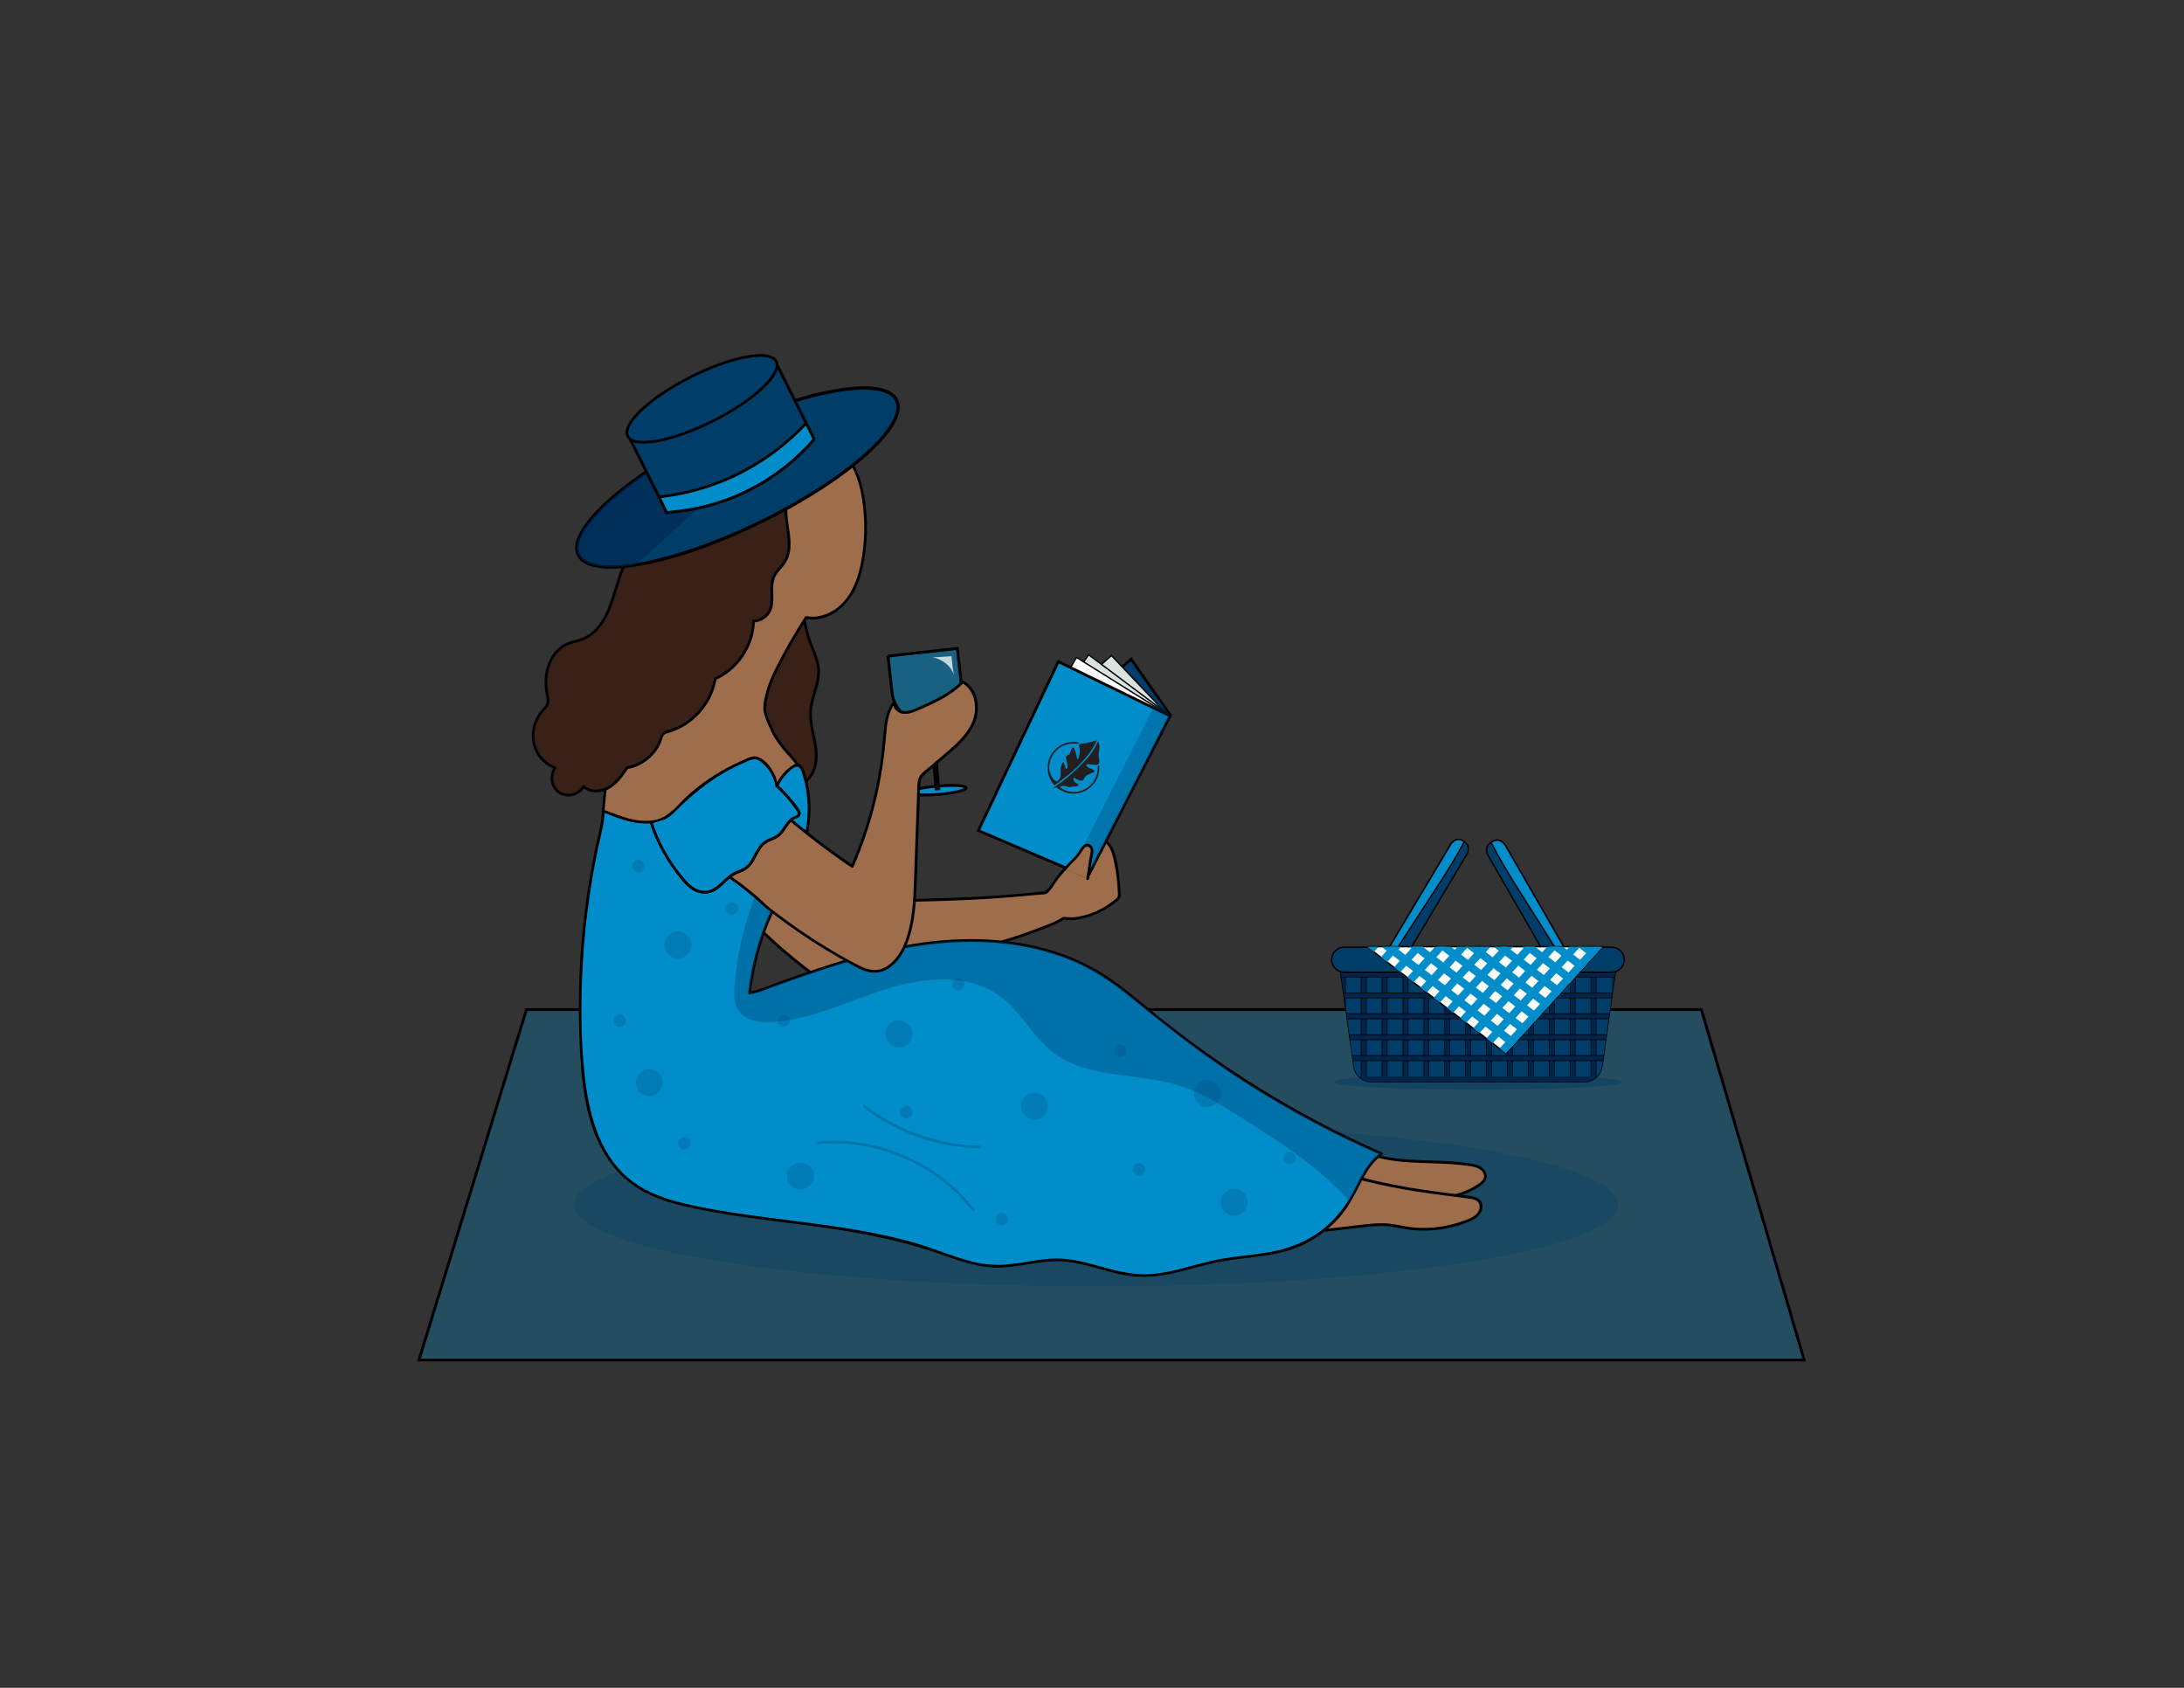<?xml version="1.0" encoding="UTF-8"?><svg xmlns="http://www.w3.org/2000/svg" xmlns:xlink="http://www.w3.org/1999/xlink" viewBox="0 0 792 612"><rect x="0" y="0" width="792" height="612" fill="#333333" stroke="none"/><defs><style>.cls-1,.cls-2,.cls-3{fill:none;}.cls-4{clip-path:url(#clippath);}.cls-5{stroke-width:1.03px;}.cls-5,.cls-6,.cls-7,.cls-8,.cls-9,.cls-10,.cls-11,.cls-12,.cls-13,.cls-14{fill:#003d69;}.cls-5,.cls-7,.cls-15,.cls-16,.cls-17,.cls-8,.cls-18,.cls-19,.cls-9,.cls-20,.cls-21,.cls-10,.cls-22,.cls-2,.cls-23,.cls-24,.cls-3{stroke:#000;stroke-miterlimit:10;}.cls-25{fill:#00244b;}.cls-26,.cls-18{fill:#00604b;}.cls-27,.cls-28,.cls-16,.cls-17,.cls-19,.cls-22,.cls-23{fill:#008dca;}.cls-29{fill:#f5e5d7;}.cls-30,.cls-15,.cls-20{fill:#fff;}.cls-31{fill:#e5ae80;}.cls-32{fill:#9e6e4c;}.cls-33{fill:#9f562b;}.cls-34{fill:#231f20;}.cls-35{fill:#392117;}.cls-7{stroke-width:1.19px;}.cls-15{stroke-width:2px;}.cls-28{mix-blend-mode:multiply;}.cls-16,.cls-36,.cls-14{opacity:.3;}.cls-17,.cls-8{stroke-width:.99px;}.cls-18,.cls-3{stroke-width:.25px;}.cls-37{clip-path:url(#clippath-1);}.cls-38{clip-path:url(#clippath-2);}.cls-19,.cls-9,.cls-20,.cls-21{stroke-width:.5px;}.cls-21{fill:#d9e4e1;}.cls-11{opacity:.22;}.cls-39{opacity:.35;}.cls-40,.cls-23,.cls-24{opacity:.51;}.cls-41{opacity:.75;}.cls-42{isolation:isolate;}.cls-24{fill:#19a683;}.cls-12{opacity:.5;}.cls-13{opacity:.29;}</style><clipPath id="clippath"><rect class="cls-1" x="379.9" y="268.46" width="18.82" height="19.32"/></clipPath><clipPath id="clippath-1"><rect class="cls-1" x="379.9" y="268.46" width="18.82" height="19.32"/></clipPath><clipPath id="clippath-2"><path class="cls-18" d="m586.69,346.71h-101.45l5.6,39.93c.46,3.27,3.25,5.7,6.55,5.7h77.14c3.3,0,6.09-2.43,6.55-5.7l5.6-39.93Z"/></clipPath></defs><g class="cls-42"><g id="Layer_2"><g><path class="cls-35" d="m291.38,221.23c.21,4.14,1.08,8.24,2.55,12.11,1.12,2.95,2.62,5.83,2.9,8.97.48,5.27-2.51,10.25-2.88,15.53-.33,4.72,1.45,9.31,1.97,14.02s-.77,10.29-5.07,12.26c-2.53-4.93-5.77-9.49-9.58-13.51-3.05-3.21-6.6-6.33-7.73-10.61-1.12-4.29.46-8.78,2.24-12.84,4.02-9.17,9.15-17.86,15.25-25.8"/><path d="m290.88,221.23c.25,4.7,1.33,9.26,3.11,13.61.86,2.11,1.81,4.23,2.21,6.49s.09,4.44-.44,6.6-1.24,4.21-1.74,6.34-.73,4.42-.52,6.69c.41,4.4,2.08,8.66,2.03,13.1-.05,3.73-1.32,7.92-4.93,9.63l.68.18c-2.17-4.21-4.84-8.15-7.95-11.73-2.84-3.27-6.47-6.1-8.45-10.02-2.26-4.48-.89-9.42.94-13.79s4.12-8.88,6.56-13.11c2.73-4.73,5.77-9.28,9.09-13.61.39-.51-.48-1.01-.86-.5-6.05,7.89-11.15,16.49-15.16,25.59-1.91,4.33-3.72,9.27-2.22,14,1.33,4.18,4.77,7.18,7.69,10.26,3.79,4,6.98,8.52,9.5,13.41.13.25.45.29.68.18,3.15-1.49,4.75-4.82,5.24-8.13.62-4.25-.62-8.36-1.4-12.5-.45-2.39-.72-4.82-.37-7.24.32-2.24,1.03-4.41,1.65-6.58s1.14-4.28,1.16-6.5-.62-4.49-1.44-6.62c-.98-2.51-2.05-4.96-2.75-7.57s-1.15-5.42-1.3-8.19c-.03-.64-1.03-.64-1,0h0Z"/></g><g><path class="cls-29" d="m284.11,220.53c2.3,1.79,5.08,2.96,7.96,3.38"/><path d="m283.86,220.96c2.35,1.81,5.15,2.99,8.08,3.43.27.04.53-.07.62-.35.07-.24-.08-.58-.35-.62-2.86-.43-5.55-1.57-7.84-3.33-.22-.17-.56-.03-.68.18-.15.26-.03.52.18.68h0Z"/></g></g><g id="Layer_4"><g id="Layer_6"><g><path d="m380.36,324.76c.64,0,.74-1,.1-1s-.74,1-.1,1h0Z"/><g><path class="cls-32" d="m273.5,334.8c5.77,5.82,11.92,11.25,18.41,16.25,2.95,2.27,6.13,4.52,9.81,5.09,3.13.48,6.3-.31,9.36-1.1,12.22-3.13,24.43-6.26,36.65-9.4,13.32-3.41,20.19-5.01,32.92-10.22,3.11-1.27,1.69-.56,5.22-2.54h.14c.64.18,1.17.19,1.79.23s1.3.03,1.94-.05c5.56-.73,10.89-3.11,15.25-6.79.32-.27.64-.56.8-.95.15-.36.14-.78.12-1.18-.14-4.07-.64-8.13-1.49-12.11-.4-1.87-.89-3.76-1.93-5.34s-2.72-2.8-4.5-2.75c-.21,0-.42.03-.59.15-.56.39-.21,1.39.36,1.8s1.3.56,1.76,1.11c.08.1.16.22.14.35-.01.12-.1.22-.19.3-1.29,1.26-2.58,2.51-3.87,3.77.1-1.14.2-2.28.3-3.42.04-.4.06-.84-.19-1.15-.25-.31-.7-.36-1.05-.22s-.63.42-.9.7c-4.34,4.55-9,8.56-12.33,13.92-.6.97-1.41,1.8-2.32,2.49h0c-.1-.02-.21-.02-.32-.01-12.91,1.35-25.09,2.16-38.07,2.51-5.22.14-10.44.28-15.66.43-4.03.11-8.07.22-12.1.33-9.18.25-18.37.5-27.55.11-2.92-.12-5.98-.28-8.62.96s-4.64,4.42-3.5,7.11"/><path d="m273.12,335.13c4.63,4.67,9.51,9.1,14.61,13.25,2.43,1.98,4.88,4.01,7.54,5.68s5.37,2.73,8.43,2.72c3.42-.01,6.75-1.07,10.03-1.91s6.83-1.75,10.25-2.63c6.75-1.73,13.5-3.46,20.25-5.19,10.99-2.82,21.99-5.47,32.59-9.57,2.14-.83,4.35-1.61,6.43-2.59.69-.33,1.35-.73,2.02-1.11.12-.07.27-.13.38-.21.26-.18.16-.16.42-.17.29,0,.61.12.9.15.79.07,1.58.1,2.37.04,2.89-.22,5.84-1.13,8.48-2.29s5.11-2.68,7.31-4.52c.51-.43,1-.87,1.19-1.53.2-.7.07-1.52.04-2.23-.08-1.7-.23-3.39-.44-5.07-.39-3.15-.83-6.49-1.97-9.47-.92-2.41-2.9-4.99-5.72-5.06-1.12-.03-1.92.69-1.51,1.84.17.47.48.85.9,1.12.25.16.53.28.79.41.13.07.26.13.38.22.34.24.36.24.07.5-1.25,1.1-2.4,2.34-3.59,3.5l.82.43c.1-1.17.24-2.35.31-3.53.05-.75-.11-1.57-.93-1.83s-1.46.24-1.97.76c-.73.74-1.44,1.49-2.17,2.23-2.88,2.9-5.84,5.75-8.33,9.01-1.37,1.8-2.37,3.87-4.21,5.25l.37-.11c-.82-.09-1.72.12-2.54.21-.99.1-1.99.2-2.98.29-1.93.18-3.85.35-5.78.51-3.74.31-7.48.58-11.22.8-7.63.46-15.28.67-22.92.88-7.78.21-15.56.43-23.34.63-7.7.2-15.4.37-23.09.11-3.65-.12-7.9-.73-11.22,1.19-2.55,1.48-4.4,4.59-3.24,7.52.24.6,1.14.17.91-.43-.67-1.7,0-3.52,1.14-4.84,1.35-1.55,3.3-2.23,5.28-2.47,2.2-.27,4.43-.07,6.64,0,2.36.08,4.72.13,7.08.14,9.63.06,19.26-.31,28.89-.57s18.95-.43,28.41-.88c4.68-.22,9.36-.52,14.03-.88,2.31-.18,4.61-.37,6.91-.58,1.21-.11,2.41-.22,3.62-.34,1.11-.11,2.29-.12,3.38-.3.71-.12,1.43-1.07,1.88-1.58.66-.76,1.15-1.65,1.72-2.48,1.2-1.74,2.56-3.38,3.99-4.94s2.94-3.06,4.44-4.56c.74-.74,1.47-1.47,2.2-2.22.33-.34.65-.71,1-1.03.17-.15.39-.37.64-.38.45,0,.43.45.41.78-.06,1.18-.21,2.35-.31,3.53-.04.41.5.75.82.43,1.17-1.14,2.33-2.27,3.5-3.41.37-.36.87-.74.69-1.31-.16-.53-.71-.87-1.18-1.11-.49-.25-1.14-.46-1.29-1.06-.2-.81,1.33-.37,1.72-.22,1.32.49,2.36,1.59,3.03,2.81.72,1.3,1.12,2.74,1.44,4.18.35,1.56.63,3.13.87,4.71s.42,3.2.55,4.81c.06.76.11,1.52.14,2.29.02.37.06.74.03,1.11-.05.61-.31.93-.75,1.32-4.2,3.62-9.82,6.24-15.37,6.72-.74.06-1.49.03-2.22-.04-.62-.06-1.06-.3-1.64,0-.8.41-1.55.91-2.36,1.31-1.71.87-3.6,1.5-5.38,2.2-4.87,1.92-9.82,3.62-14.85,5.07s-10.56,2.81-15.85,4.17c-6.45,1.65-12.9,3.31-19.35,4.96-3.25.83-6.49,1.66-9.74,2.5s-6.43,1.74-9.68,2.44-6.32.84-9.38-.4c-2.74-1.12-5.12-2.97-7.44-4.78-4.93-3.84-9.66-7.93-14.17-12.25-1.13-1.09-2.25-2.19-3.36-3.31-.45-.45-1.22.19-.77.64h0Z"/></g><g><path class="cls-32" d="m395.59,311.41c-1.42,1.96-2.93,3.99-5.1,4.9"/><path d="m395.18,311.12c-1.33,1.83-2.75,3.82-4.9,4.74-.59.25-.17,1.16.43.91,2.31-.99,3.86-3.09,5.29-5.07.38-.52-.44-1.1-.82-.58h0Z"/></g></g><g><polygon class="cls-10" points="424.36 259.29 424.13 259.52 422.9 260.71 421.37 262.21 420.53 263.02 410.78 272.52 410.4 272.89 410.08 272.83 407.23 272.26 404.39 271.7 378.96 266.67 384.81 261.49 386.87 259.66 388.17 258.52 400.19 247.87 402.41 245.9 404.11 244.41 406.99 241.85 410.21 239 420.08 253.15 424.36 259.29"/><polygon class="cls-21" points="423.76 259.57 403.05 237.68 383.1 255.38 412.98 273.88 423.76 259.57"/><polygon class="cls-21" points="423.53 258.96 394.77 237.41 381.78 256.5 411.66 275.01 423.53 258.96"/><polygon class="cls-20" points="423.95 259.38 390.38 238.37 378.84 258.37 410 274.62 423.95 259.38"/><polygon class="cls-22" points="424.32 259.61 394.4 318.06 388.4 315.5 354.8 301.15 383.79 239.9 388.26 242.07 390.77 243.29 394.62 245.17 400.19 247.87 418.29 256.68 423.35 259.14 423.39 259.16 423.92 259.41 424.13 259.52 424.32 259.61"/><polygon class="cls-13" points="424.13 259.52 424.32 259.61 394.4 318.06 388.4 315.5 409.34 274.28 409.62 273.74 410.08 272.83 410.37 272.27 418.29 256.68 418.61 256.04 418.89 255.49 419.24 254.8 420.08 253.15 424.36 259.29 424.13 259.52"/><g id="Black_Oak_Leaf"><g class="cls-4"><g class="cls-37"><path class="cls-34" d="m393.85,269.46c-.4.07-.9.07-1.34.11-.4.04-.77.11-.99.31-.21.19-.29.51-.13,1.03.52,1.65-.35,4.92-.66,4.35-.31-.57-.89-4.41-1.63-4.24-.73.17-.81,2.33-1.49,2.6-.67.27-1.16.44-1,1.51.16,1.07.88,2.82.26,3.59-.62.76-.85-2.46-1.29-2.37-.44.09-1.02,1.83-.99,3.12.03,1.3.37,1.71-.7,3.47-.43.7-1.51,1.84-1.51,1.84l3.52-2.62c4.36-3.31,8.08-7.39,9.7-9.87,1.62-2.49,2.16-3.84,2.16-3.84,0,0-2.95.82-3.94,1"/><path class="cls-34" d="m398.56,272.24c.51-1.99-.34-3.5-.34-3.5,0,0-1.2,2.5-2.22,3.96-3.54,5.11-10.61,10.81-14.48,13.3,0,0,3.69-1.5,5.14-.91,1.57.65,1.85-.04,3.1.04,1.26.07,1.64-.57,1.01-.9-.63-.34-1.48-.8-1.48-1.8,0-1,.07-.26,2,.45s1.58-.71,2.45-1.5c.87-.79,2.98-1.15,3.17-1.77.19-.62-3.6-1.44-2.88-2.26.62-.72,2.87.38,3.98-.11.16-.07.3-.18.41-.33.04-.06.08-.12.11-.18.58-1.09-.61-1.95.03-4.49"/><path class="cls-34" d="m383.08,272.15c1.67-1.66,3.88-2.57,6.23-2.56.55,0,1.1.05,1.63.15.04-.11.1-.2.18-.28.1-.09.23-.16.39-.2-.71-.17-1.45-.26-2.2-.26-1.27,0-2.5.24-3.66.73-1.12.47-2.12,1.15-2.99,2.01-.86.86-1.54,1.86-2.02,2.98-.49,1.16-.74,2.39-.75,3.65,0,1.27.24,2.5.73,3.66.4.96,1.08,1.98,1.78,2.76l1.7-1.41c-.2.06-.07-.57-.19-.43-1.42,1.55-3.43-2.58-3.43-4.58,0-2.35.92-4.56,2.59-6.22m15.55,5.28c-.1.11-.21.19-.34.25-.07.03-.14.05-.22.07.02.22.02.43.02.65,0,2.35-.92,4.56-2.59,6.22-1.67,1.66-3.88,2.57-6.23,2.56-2.04,0-5.84-1.46-4.66-2.81.13-.15.11-.28-.04-.42l-1.78,1.21c.82.79,1.77,1.42,2.82,1.86,1.16.49,2.39.74,3.65.75,1.27,0,2.5-.24,3.66-.73,1.12-.47,2.12-1.15,2.99-2.01.86-.86,1.54-1.86,2.02-2.98.49-1.16.74-2.39.75-3.65,0-.33-.02-.65-.05-.98"/></g></g></g></g><path class="cls-23" d="m323.36,236.4h25.3v13.33c0,6.67-5.41,12.08-12.08,12.08h-1.14c-6.67,0-12.08-5.41-12.08-12.08v-13.33h0Z" transform="translate(-25.36 38.47) rotate(-6.31)"/><path class="cls-2" d="m323.36,236.4h25.3v13.33c0,6.67-5.41,12.08-12.08,12.08h-1.14c-6.67,0-12.08-5.41-12.08-12.08v-13.33h0Z" transform="translate(-25.36 38.47) rotate(-6.31)"/><g class="cls-41"><path class="cls-30" d="m345.04,237.94c.18,2.25.47,4.5.85,6.73h-.04c-.38-1.61-1.64-3.15-2.94-4.17s-3.34-2.1-4.99-2.09h-.02c2.32-.15,4.63-.31,6.95-.46h.2Z"/></g><ellipse class="cls-24" cx="340.18" cy="286.54" rx="10.16" ry="1.51" transform="translate(-22.63 29.26) rotate(-4.77)"/><ellipse class="cls-22" cx="340.18" cy="286.54" rx="10.16" ry="1.51" transform="translate(-22.63 29.26) rotate(-4.77)"/><line class="cls-15" x1="337.92" y1="263.38" x2="339.99" y2="286.54"/><polygon class="cls-16" points="190.91 366.06 616.98 366.06 654.25 493.12 151.94 493.12 190.91 366.06"/><g><path class="cls-32" d="m386.14,315.2c1.6-2.09,2.91-2.86,5.03-5.54.83-1.05,1.51-2.91,2.82-3.2.38-.08.83-.07,1.11.2.38.36,1.03,1.08.94,1.72-.33,2.42-.14,1.11-.52,3.08l-1.11,7.15"/><path d="m386.54,315.49c1.37-1.77,3.1-3.21,4.53-4.92.71-.85,1.21-1.81,1.87-2.7.29-.39.64-.79,1.13-.91.64-.16,1.18.43,1.39.99.23.6-.06,1.55-.18,2.19-.09.46-.2.92-.27,1.38-.2,1.18-.37,2.36-.55,3.54s-.36,2.34-.54,3.52c-.1.64.9.73,1,.1.37-2.38.7-4.76,1.1-7.13.24-1.39.96-3.18.11-4.45-.67-.99-1.65-1.51-2.8-.92-.97.5-1.51,1.57-2.06,2.46-1.49,2.38-3.82,4.07-5.53,6.27-.4.51.42,1.09.82.58h0Z"/></g><polygon class="cls-2" points="190.91 366.06 616.98 366.06 654.25 493.12 151.94 493.12 190.91 366.06"/><ellipse class="cls-14" cx="397.45" cy="436.79" rx="189.45" ry="29.67"/></g><g><g><path class="cls-32" d="m480.31,412.66c6.52,1.77,12.59,4.96,19.13,6.64,11.03,2.83,22.74,1.22,33.96,3.15,1.35.23,2.73.53,3.82,1.36s1.8,2.3,1.32,3.58c-.28.77-.93,1.34-1.58,1.84-7.62,5.84-18.14,5.92-27.66,4.68-12.93-1.68-25.61-5.33-37.46-10.77-.99-.45-2.16-1.36-1.74-2.36.14-.34.45-.59.74-.81,3.11-2.4,6.23-4.8,9.34-7.19"/><path d="m480.18,413.14c4.75,1.3,9.24,3.32,13.86,4.98s9.47,2.7,14.42,3.14c5.02.45,10.06.45,15.09.69,2.51.12,5.02.3,7.52.63,2.08.27,5.01.41,6.44,2.18.66.81.93,1.93.35,2.86-.56.88-1.59,1.51-2.44,2.07-1.73,1.14-3.61,2.03-5.57,2.68-4.06,1.35-8.37,1.73-12.62,1.65-4.57-.09-9.13-.71-13.63-1.51-4.86-.86-9.68-2-14.41-3.41-4.73-1.41-9.38-3.08-13.92-5.01-1.11-.48-2.25-.94-3.33-1.48-.44-.22-.92-.51-1.22-.92-.38-.52-.11-.92.33-1.28,2.04-1.67,4.19-3.22,6.27-4.83,1.04-.8,2.08-1.6,3.11-2.4.5-.39,0-1.26-.5-.86-2.21,1.7-4.41,3.4-6.62,5.1-1.03.8-2.15,1.54-3.12,2.41-.71.64-.89,1.56-.35,2.37.6.89,1.64,1.31,2.58,1.73,1.17.53,2.34,1.03,3.52,1.52,2.42,1.01,4.87,1.95,7.35,2.81,9.64,3.35,19.8,5.73,29.98,6.56,4.5.37,9.08.33,13.52-.6,2.14-.45,4.24-1.12,6.22-2.05,1-.47,1.97-1.01,2.89-1.62s1.83-1.2,2.5-2.03c1.34-1.64.72-3.86-.86-5.1-1.84-1.44-4.51-1.6-6.74-1.88-5.32-.68-10.68-.7-16.03-.91-5.35-.21-10.73-.6-15.91-2.02-5.04-1.38-9.8-3.59-14.73-5.3-1.23-.43-2.48-.82-3.73-1.16-.62-.17-.89.79-.27.96h0Z"/></g><g><path class="cls-32" d="m469.95,419.8c14.18,5.49,28.94,9.44,43.97,11.78,3.38.52,6.78.97,10.17,1.41,2.88.38,5.75.75,8.63,1.13,1.38.18,2.9.44,3.77,1.52.99,1.24.7,3.15-.28,4.4s-2.46,1.98-3.93,2.58c-7.14,2.92-15.1,3.82-22.71,2.57-2.07-.34-4.12-.84-6.21-1.04-3.07-.29-6.16.06-9.22.41-7.36.84-14.73,1.69-22.09,2.53-3.48.4-7.26.73-10.23-1.12-1.75-1.09-3-2.83-4.11-4.58-.23-.36-.46-.75-.42-1.17.03-.41.32-.75.59-1.06,2.54-2.86,5.5-5.33,7.97-8.26s4.47-6.48,4.53-10.3"/><path d="m469.81,420.28c11.23,4.34,22.81,7.73,34.61,10.11,5.95,1.2,11.94,2.09,17.96,2.87,3.11.41,6.23.81,9.34,1.22,1.22.16,2.63.22,3.71.89s1.38,2.02.98,3.22c-.85,2.56-4.11,3.54-6.39,4.33-2.74.95-5.59,1.62-8.47,1.98-2.85.36-5.74.42-8.6.19-2.99-.24-5.89-1-8.86-1.37-3.07-.38-6.16-.1-9.22.24-3.1.35-6.19.71-9.29,1.06-3.14.36-6.29.72-9.43,1.08-2.84.32-5.71.81-8.57.78-2.74-.03-5.28-.76-7.21-2.79-.9-.95-1.76-2.08-2.38-3.24-.45-.83.26-1.37.79-1.95s1.05-1.11,1.59-1.65c3.82-3.83,8.14-7.56,9.87-12.88.4-1.23.62-2.5.65-3.79.02-.64-.98-.64-1,0-.16,6.03-4.72,10.56-8.75,14.5-1.07,1.04-2.13,2.09-3.14,3.19-.42.46-.97.97-1.14,1.6s.11,1.22.44,1.75c1.41,2.27,3.14,4.43,5.67,5.45,2.48,1,5.25.89,7.86.63,3.23-.32,6.45-.73,9.68-1.1s6.54-.75,9.81-1.12c3.21-.37,6.44-.84,9.67-.94,1.66-.05,3.31.04,4.94.29s3.16.6,4.75.86c2.88.46,5.81.62,8.73.48,2.99-.15,5.97-.6,8.86-1.36,1.46-.38,2.9-.85,4.32-1.39,1.24-.48,2.52-.98,3.61-1.76,1.81-1.29,3.24-3.83,1.95-5.99-.61-1.01-1.71-1.54-2.82-1.8-1.4-.33-2.88-.43-4.3-.62-6.42-.84-12.85-1.61-19.23-2.7-12.37-2.12-24.55-5.34-36.35-9.61-1.45-.53-2.9-1.07-4.34-1.62-.6-.23-.86.73-.27.96h0Z"/></g></g><g><path class="cls-32" d="m267.56,166.04c2.47-5.26,7.85-8.82,13.56-9.87s11.68.21,16.92,2.72c3.54,1.7,6.85,3.99,9.29,7.06,3.24,4.06,4.78,9.22,5.65,14.34,1.29,7.58,1.25,15.39-.12,22.96-.96,5.33-2.66,10.7-6.15,14.85s-9.05,6.87-14.37,5.79c-3.68,5.68-7.05,11.55-10.1,17.59-2.48,4.91-4.79,10.1-4.9,15.6-.02,1.15.44,2.19.79,3.28.46,1.49,2.45,5.66,3,6.57,4.88,7.95,9,8.62,10.73,16.8-3.75,2.9-7.61,4.46-12.26,5.36-.69.13-1.42.24-2.07-.02-1.47-.57-1.73-2.52-2.74-3.72-2.01-2.4-5.88-1.08-8.6.46-5.86,3.33-11.55,6.95-17.05,10.84-1.94,1.37-3.95,2.81-6.3,3.13-1.44.19-2.9-.06-4.33-.31-5.74-1.01-11.48-2.01-17.22-3.02-1.09-.19-2.18,2.14-2.34,1.05-.14-.99-.26-1.55-.21-2.47.6-11.57,2.91-25.59,8.34-35.83,4.95-9.32,11.76-17.7,15.27-27.65,1.51-4.29,2.37-8.78,3.71-13.13,1.28-4.17,3-8.19,4.71-12.2,5.71-13.39,11.42-26.77,17.13-40.16"/><path d="m267.99,166.29c3.02-6.31,9.86-9.82,16.68-9.99,3.98-.1,7.94.8,11.59,2.34,3.41,1.43,6.68,3.4,9.28,6.05,5.53,5.64,7.1,14.08,7.68,21.67.32,4.16.24,8.34-.22,12.49-.44,3.92-1.18,7.86-2.54,11.57s-3.62,7.52-6.93,10.02c-3.13,2.37-7.13,3.72-11.06,2.97-.23-.04-.44.03-.56.23-2.93,4.53-5.67,9.18-8.21,13.94s-4.91,9.2-6.14,14.23c-.56,2.27-1.09,4.91-.41,7.2.49,1.65,1.14,3.23,1.86,4.79.64,1.4,1.29,2.8,2.13,4.09,1.18,1.84,2.53,3.57,3.98,5.21,1.29,1.46,2.65,2.87,3.74,4.5,1.28,1.91,2.04,4.04,2.52,6.27l.23-.56c-2.71,2.08-5.73,3.62-9.01,4.57-.8.23-1.6.43-2.41.6-.86.18-1.91.5-2.72.02-1.14-.68-1.42-2.35-2.21-3.35-1.81-2.3-5.02-1.7-7.38-.71-1.51.63-2.9,1.5-4.31,2.32-1.73,1.01-3.44,2.05-5.14,3.11-3.31,2.07-6.55,4.25-9.75,6.5-1.46,1.03-2.96,2.1-4.68,2.64-1.97.62-3.95.23-5.93-.12-4.05-.71-8.09-1.42-12.14-2.13-.99-.17-1.98-.35-2.96-.52-.71-.13-1.58-.46-2.3-.21-.43.15-.79.48-1.11.79-.09.08-.43.32-.46.44l-.05.04c.32.28.45.3.37.07.07-.12-.08-.57-.11-.73-.23-1.63,0-3.33.13-4.96s.29-3.32.49-4.98c.41-3.5.98-6.98,1.74-10.42,1.46-6.67,3.67-13.07,7.04-19.02,3.56-6.27,7.77-12.15,11.06-18.58,1.66-3.25,3.02-6.61,4.04-10.11,1.09-3.76,1.9-7.59,3.13-11.31s2.84-7.49,4.41-11.18,3.23-7.57,4.85-11.36c3.25-7.62,6.5-15.23,9.75-22.85.79-1.85,1.58-3.7,2.37-5.55.25-.59-.61-1.1-.86-.5-3.33,7.79-6.65,15.59-9.98,23.38s-6.67,15.22-9.72,22.94c-1.48,3.73-2.64,7.54-3.64,11.42s-2,7.62-3.59,11.24c-2.97,6.76-7.23,12.83-11.02,19.14-1.79,2.97-3.49,6-4.83,9.2s-2.39,6.49-3.24,9.83c-1.71,6.71-2.67,13.62-3.11,20.52-.05.78-.13,1.57-.09,2.34.03.61.02,1.58.33,2.12.54.94,1.46-.22,1.91-.61.66-.57,1.28-.29,2.09-.15,1.04.18,2.07.36,3.11.54,2.07.36,4.14.73,6.21,1.09s4.14.73,6.21,1.09c1.85.32,3.73.66,5.59.23,1.72-.4,3.26-1.35,4.69-2.34,1.61-1.11,3.21-2.25,4.83-3.35,3.32-2.24,6.71-4.38,10.16-6.42,1.53-.91,3.07-1.89,4.7-2.6,1.35-.59,2.94-1.09,4.42-.83,1.57.28,2.23,1.47,2.89,2.78.6,1.19,1.38,2.24,2.82,2.35.82.06,1.68-.17,2.48-.34.84-.18,1.68-.4,2.51-.65,1.57-.47,3.1-1.07,4.57-1.81,1.54-.78,2.98-1.71,4.35-2.76.19-.14.28-.33.23-.56-.42-1.93-1.04-3.83-2.03-5.55-.82-1.43-1.88-2.71-2.97-3.95-2.46-2.78-4.92-5.58-6.58-8.93-.72-1.46-1.43-2.94-2-4.47-.36-.99-.8-2.05-.91-3.1-.13-1.22.08-2.55.29-3.75.88-5.09,3.28-9.78,5.65-14.31,2.75-5.27,5.75-10.4,8.97-15.39l-.56.23c7.57,1.45,14.4-3.81,17.71-10.25,1.82-3.53,2.84-7.4,3.51-11.3.76-4.43,1.08-8.93.95-13.42s-.63-8.65-1.66-12.85c-.93-3.81-2.4-7.55-4.81-10.68s-5.55-5.38-8.97-7.11c-3.65-1.84-7.63-3.09-11.72-3.4-7.97-.62-16.51,2.92-20.09,10.41-.28.58.59,1.09.86.5h0Z"/></g><g><path class="cls-27" d="m501.01,418.34c-5.63,3.74-7.83,10.77-11.24,16.61-.12.21-.25.43-.39.64-4.84,7.96-12.57,14.13-21.41,17.07-8.33,2.78-17.3,2.73-25.91,4.41-9.56,1.85-18.87,5.85-28.59,5.46-10.05-.4-19.49-5.46-29.53-5.71-7.89-.19-15.63,2.6-23.51,2.32-7.65-.28-14.85-3.41-22.09-5.88-27.53-9.41-57.28-9.57-85.77-15.41-8.62-1.77-17.4-4.19-24.29-9.66-7.29-5.78-11.77-14.5-14.1-23.5-2.33-8.99-3.16-17.57-3.51-26.86l-.06-2.23c-1.01-25.57,1.55-51.28,7.6-76.15.26-1.07.39-2.16.39-3.26,0-.39.16-1.76.13-2.15,4.11,1.54,8.25,3.5,12.61,3.92,3.3.31,6.79.25,9.7-1.33,2.05-1.12,3.63-2.89,5.26-4.56,7.26-7.44,16.15-13.27,25.87-16.97.48-.18.97-.36,1.48-.36.81-.01,1.55.41,2.21.88,3.08,2.18,5.24,5.64,5.84,9.36,1.12-2.66,3.57-5.43,6.03-7.06.61-.4,1.35-.81,2.01-.53.51.21.78.75.99,1.26,3.43,8.22,3.5,19.89.42,28.24-2.15,5.85-5.12,11.34-7.95,16.89-1.23,2.39-2.42,4.79-3.51,7.24-4.1,9.19-6.78,19.02-7.89,29.03l2-.31c20.46-7.51,41.15-15.06,62.77-17.76,21.63-2.69,44.61-.12,63.09,11.44,6.54,4.09,12.37,9.2,18.34,14.1,25.16,20.65,53.18,37.81,83.01,50.82Z"/><path d="m500.76,417.91c-4.82,3.3-7.18,8.69-9.76,13.73-2.93,5.71-6.81,10.74-11.97,14.63s-11.59,6.46-18.2,7.66c-7.32,1.33-14.77,1.63-22.02,3.34s-14.24,4.24-21.64,4.72-14.12-1.74-21.05-3.59c-3.16-.84-6.36-1.59-9.63-1.91-3.58-.36-7.15-.05-10.7.46s-7.35,1.28-11.06,1.58-7.71-.02-11.5-.93c-7.12-1.7-13.87-4.72-20.9-6.77s-14.23-3.59-21.46-4.84c-14.54-2.52-29.24-3.9-43.82-6.11-7.05-1.07-14.14-2.24-21.03-4.07s-13.2-4.33-18.44-8.87c-10.7-9.25-14.15-23.96-15.59-37.44s-1.4-27.66-.58-41.35c.93-15.43,3.15-30.79,6.65-45.85.64-2.73,1.23-5.45,1.18-8.27l-.63.48c4.75,1.8,9.34,3.84,14.49,4.06,2.35.1,4.77-.07,6.97-.95,2.04-.81,3.67-2.23,5.2-3.77,6.98-7.05,14.66-12.92,23.78-16.94,1.29-.57,2.77-1.37,4.18-1.6,1.69-.27,3.25,1.29,4.34,2.43,1.94,2.04,3.17,4.6,3.66,7.36.07.41.74.5.91.12.62-1.39,1.44-2.66,2.43-3.81s2.25-2.56,3.6-3.18c2.16-.98,2.68,2.03,3.09,3.41s.74,2.78.99,4.19c1.02,5.78.86,11.9-.56,17.6-1.58,6.3-4.84,12.16-7.79,17.9s-5.75,11.48-7.85,17.58c-2.36,6.85-3.93,13.94-4.74,21.14-.04.36.35.53.63.48,3.04-.47,5.83-1.72,8.71-2.77,4.14-1.51,8.29-2.99,12.46-4.41,8.32-2.84,16.73-5.45,25.28-7.5,16.19-3.88,33.02-5.68,49.57-3.2,7.85,1.18,15.6,3.3,22.84,6.59,7.73,3.51,14.51,8.46,21.05,13.83,12.71,10.44,25.65,20.42,39.51,29.3,15.74,10.09,32.28,18.92,49.42,26.41.58.26,1.09-.61.5-.86-31.01-13.55-59.79-31.55-85.82-53.15-6.52-5.41-13.09-10.77-20.64-14.69-6.84-3.54-14.21-6.01-21.75-7.54-15.85-3.21-32.2-2.33-47.98.82-9.69,1.94-19.2,4.7-28.58,7.8-4.7,1.56-9.38,3.21-14.04,4.89-3.54,1.28-7.06,2.94-10.78,3.52l.63.48c.84-7.37,2.5-14.64,4.98-21.64s6-13.59,9.36-20.25c2.97-5.88,5.86-11.9,6.79-18.49.84-5.91.57-12.12-1.08-17.87-.62-2.14-1.48-6.21-4.5-4.55-2.85,1.57-5.28,4.54-6.59,7.47l.91.12c-.71-3.96-3.36-8.84-7.34-10.37-1.97-.76-4.3.7-6.08,1.48-2.31,1.01-4.56,2.14-6.75,3.38-4.27,2.43-8.3,5.29-12,8.53-3.9,3.42-7.19,8.48-12.58,9.48-6.55,1.21-12.6-1.53-18.57-3.79-.31-.12-.64.18-.63.48.06,3.3-.8,6.45-1.52,9.64-.86,3.83-1.65,7.67-2.35,11.53-1.38,7.58-2.43,15.22-3.18,22.89-1.37,14.12-1.6,28.33-.89,42.5s2.45,28.34,10.25,39.86c3.57,5.28,8.35,9.46,14.06,12.29,6.1,3.02,12.79,4.6,19.42,5.91,14.84,2.93,29.9,4.39,44.87,6.49,14.88,2.09,29.44,5.05,43.61,10.12,6.94,2.48,13.95,4.79,21.41,4.32,7.39-.46,14.6-2.79,22.06-2.15s14.15,3.45,21.3,4.84,13.98.54,20.95-1.21c3.63-.91,7.21-1.97,10.86-2.83s7.64-1.45,11.5-1.91c6.98-.83,14.07-1.55,20.6-4.34,5.63-2.41,10.71-6.13,14.71-10.76s6.21-10.08,9.21-15.29c1.59-2.77,3.51-5.33,6.17-7.15.53-.36.03-1.23-.5-.86Z"/></g><g class="cls-39"><path class="cls-6" d="m501.01,418.34c-5.63,3.74-7.83,10.77-11.24,16.61-.12.21-.25.43-.39.64-1.1-1.17-2.19-2.34-3.29-3.47-10.46-10.75-23.27-18.86-35.95-26.86-7.22-4.56-14.55-9.17-22.7-11.7-15.16-4.7-33.01-2.26-45.57-11.95-7.25-5.6-11.45-14.44-18.73-20-11.5-8.78-27.81-7.35-41.62-3.03-13.8,4.33-27.1,11.17-41.55,12.02-4.57.27-9.91-.48-12.33-4.38-1.51-2.42-1.48-5.47-1.29-8.33.8-11.76,3.52-23.39,8.03-34.28l8.82.17c-1.23,2.39-2.42,4.79-3.51,7.24-4.1,9.19-6.78,19.02-7.89,29.03l2-.31c20.46-7.51,41.15-15.06,62.77-17.76,21.63-2.69,44.61-.12,63.09,11.44,6.54,4.09,12.37,9.2,18.34,14.1,25.16,20.65,53.18,37.81,83.01,50.82Z"/></g><g><path class="cls-32" d="m278.87,329.54c9.77,7.68,20.23,14.49,31.21,20.33,2.17,1.15,4.45,2.29,6.91,2.34,5.1.09,9.06-4.5,11.11-9.17,3.27-7.47,3.61-15.84,3.9-23.98.4-11.36.81-22.71,1.21-34.07.04-1.07.09-2.18.6-3.12.4-.73,1.05-1.29,1.68-1.83,2.45-2.09,4.91-4.18,7.36-6.27,4.13-3.52,8.41-7.24,10.38-12.29,1.97-5.05.72-11.8-4.13-14.23-4.44,4.6-10.45,7.26-16.31,9.81-1.68.73-3.47,1.48-5.29,1.22s-3.55-1.98-3.12-3.76c-2.95,3.51-3.24,8.46-3.61,13.03-1.3,16.03-5.27,31.84-11.69,46.59-8.81-5.96-17.27-12.45-25.32-19.42-6.87,7.5-14.1,14.67-21.67,21.47,5.6,3.83,11.13,8.01,15.99,12.75l.79.61Z"/><path d="m278.52,329.89c9.27,7.28,19.12,13.79,29.47,19.42,2.44,1.33,4.97,2.86,7.76,3.28,2.3.35,4.59-.22,6.53-1.48,4.2-2.71,6.46-7.55,7.82-12.18,1.61-5.49,2.03-11.24,2.27-16.93.26-6.25.45-12.49.67-18.74.11-3.15.22-6.3.34-9.45s.16-6.32.34-9.47c.04-.69.12-1.4.41-2.03s.84-1.17,1.38-1.64c1.16-1.02,2.35-2,3.53-3,2.21-1.89,4.46-3.74,6.63-5.68,3.62-3.23,7.32-7.08,8.53-11.93.96-3.87.33-8.47-2.48-11.46-.68-.72-1.49-1.32-2.37-1.77-.2-.1-.45-.09-.61.08-2.62,2.69-5.78,4.73-9.1,6.44-1.66.86-3.36,1.64-5.08,2.4-1.81.8-3.72,1.86-5.71,2.06-1.02.1-2.02-.06-2.86-.68-.77-.57-1.33-1.48-1.13-2.46.09-.44-.49-.91-.84-.49-2.27,2.76-3.04,6.24-3.43,9.71-.45,4.02-.69,8.05-1.25,12.07-1.17,8.31-3.05,16.51-5.63,24.5-1.47,4.56-3.16,9.05-5.07,13.44l.68-.18c-6.85-4.64-13.49-9.59-19.88-14.84-1.8-1.48-3.57-2.98-5.33-4.5-.2-.17-.51-.21-.71,0-6.87,7.5-14.1,14.67-21.67,21.47-.25.23-.15.61.1.79,3.23,2.21,6.4,4.51,9.45,6.98,1.51,1.22,2.98,2.48,4.42,3.79.97.88,1.88,1.8,2.91,2.59.51.39,1.01-.48.5-.86-1.09-.83-2.04-1.83-3.05-2.75-1.44-1.3-2.92-2.55-4.44-3.77-3-2.41-6.11-4.67-9.29-6.84l.1.79c7.56-6.8,14.8-13.97,21.67-21.47h-.71c6.29,5.44,12.83,10.6,19.6,15.44,1.92,1.38,3.86,2.73,5.82,4.05.21.14.58.06.68-.18,3.32-7.63,6-15.53,7.99-23.6,1.97-8.03,3.2-16.18,3.87-24.41.32-3.97.74-8.3,3.37-11.49l-.84-.49c-.36,1.77.82,3.36,2.4,4.05,2,.87,4.21.12,6.1-.68,3.93-1.66,7.89-3.4,11.49-5.7,2.01-1.28,3.89-2.75,5.56-4.46l-.61.08c3.73,1.91,5.09,6.32,4.71,10.28-.47,4.82-3.77,8.79-7.15,11.99-1.96,1.85-4.04,3.57-6.09,5.31-1.16.99-2.33,1.98-3.49,2.97-1.02.87-2.2,1.7-3.04,2.76-.79,1-1,2.21-1.07,3.45-.08,1.5-.11,3.01-.16,4.52-.11,3.07-.22,6.13-.33,9.2-.22,6.09-.43,12.19-.65,18.28-.2,5.66-.29,11.36-1.24,16.96-.86,5.04-2.36,10.44-5.78,14.38-1.48,1.7-3.35,3.15-5.57,3.7-2.65.65-5.22-.29-7.56-1.48-5.04-2.55-9.94-5.46-14.71-8.48s-9.54-6.3-14.1-9.74c-1.14-.86-2.27-1.73-3.39-2.6-.5-.39-1.21.31-.71.71Z"/></g><g><path class="cls-27" d="m236.29,298.65c2.65,7.91,7.04,15.37,12.64,21.56,1.29,1.42,2.9,2.55,4.75,3.03,6.07,1.59,8.53-4.55,13.05-6.76,1.11-.54,2.34-.84,3.39-1.49,3.51-2.17,4-7.42,7.44-9.7,1.38-.91,3.09-1.23,4.44-2.19,1.64-1.17,2.51-3.12,3.75-4.71.79-1.01,1.92-1.91,3.11-2.24.87-.24,1.22-1.29.71-2.03-2.22-3.25-4.86-6.53-7.84-9.1"/><path d="m235.81,298.79c2.23,6.62,5.59,12.82,9.87,18.33,1.99,2.56,4.12,5.36,7.3,6.44,2.45.83,4.93.41,7.03-1.04,1.99-1.37,3.52-3.28,5.48-4.69,1.27-.91,2.71-1.34,4.12-1.99,1.23-.58,2.21-1.47,3.01-2.57,1.59-2.16,2.36-4.9,4.3-6.81,1.15-1.12,2.65-1.56,4.08-2.22,1.51-.7,2.58-1.81,3.52-3.16,1.06-1.53,1.96-3.23,3.68-4.12.7-.36,1.47-.42,1.89-1.18.34-.61.28-1.32-.07-1.91-.99-1.68-2.32-3.25-3.57-4.73-1.34-1.59-2.78-3.1-4.35-4.47-.48-.42-1.19.28-.71.71,2.67,2.32,4.96,5.04,7,7.92.35.49,1.08,1.18.88,1.83s-1.23.76-1.77,1.06c-1.34.76-2.26,1.97-3.09,3.23s-1.67,2.65-3.01,3.47-2.93,1.15-4.23,2.05c-2.08,1.46-3.1,3.85-4.29,6-.61,1.09-1.28,2.17-2.22,3.01-1.2,1.07-2.78,1.4-4.19,2.09-2.09,1.02-3.68,2.78-5.39,4.31s-3.58,2.77-5.92,2.63c-3.26-.2-5.48-2.57-7.45-4.91-4.82-5.76-8.57-12.44-10.96-19.56-.2-.61-1.17-.35-.96.27h0Z"/></g><circle class="cls-11" cx="347.52" cy="356.93" r="2.23"/><circle class="cls-11" cx="363.36" cy="442.02" r="2.23"/><circle class="cls-11" cx="467.61" cy="419.83" r="2.23"/><circle class="cls-11" cx="413.02" cy="423.95" r="2.23"/><circle class="cls-11" cx="248.13" cy="414.53" r="2.23"/><circle class="cls-11" cx="328.69" cy="403.24" r="2.23"/><circle class="cls-11" cx="406.27" cy="381.03" r="2.23"/><circle class="cls-11" cx="284.27" cy="370.11" r="2.23"/><circle class="cls-11" cx="224.79" cy="370.11" r="2.23"/><circle class="cls-11" cx="231.54" cy="314.02" r="2.23"/><circle class="cls-11" cx="245.85" cy="342.63" r="4.89"/><circle class="cls-11" cx="290.26" cy="426.42" r="4.89"/><circle class="cls-11" cx="235.43" cy="392.51" r="4.89"/><circle class="cls-11" cx="325.98" cy="374.9" r="4.89"/><circle class="cls-11" cx="375.15" cy="401.11" r="4.89"/><circle class="cls-11" cx="447.52" cy="435.93" r="4.89"/><circle class="cls-11" cx="437.8" cy="396.53" r="4.89"/><circle class="cls-11" cx="265.45" cy="329.45" r="2.23"/><g class="cls-36"><path class="cls-6" d="m313.15,401.58c9.35,7.18,20.47,11.98,32.1,13.9,3.29.54,6.61.85,9.94.93.64.01.74-.98.1-1-11.68-.27-23.26-3.47-33.42-9.25-2.83-1.61-5.55-3.42-8.14-5.41-.51-.39-1.09.42-.58.82h0Z"/></g><g class="cls-36"><path class="cls-6" d="m296.87,414.84c8.22-.77,16.56.19,24.43,2.67s15.18,6.39,21.54,11.57c3.61,2.94,6.87,6.28,9.72,9.97.39.51,1.16-.13.77-.64-5.13-6.63-11.63-12.16-18.92-16.28s-15.33-6.86-23.62-7.98c-4.67-.63-9.4-.72-14.08-.29-.64.06-.47,1.05.17.99h0Z"/></g><g><path class="cls-27" d="m236.29,298.65c2.65,7.91,7.04,15.37,12.64,21.56,1.29,1.42,2.9,2.55,4.75,3.03,6.07,1.59,8.53-4.55,13.05-6.76,1.11-.54,2.34-.84,3.39-1.49,3.51-2.17,4-7.42,7.44-9.7,1.38-.91,3.09-1.23,4.44-2.19,1.64-1.17,2.51-3.12,3.75-4.71.79-1.01,1.92-1.91,3.11-2.24.87-.24,1.22-1.29.71-2.03-2.22-3.25-4.86-6.53-7.84-9.1"/><path d="m235.81,298.79c2.23,6.62,5.59,12.82,9.87,18.33,1.99,2.56,4.12,5.36,7.3,6.44,2.45.83,4.93.41,7.03-1.04,1.99-1.37,3.52-3.28,5.48-4.69,1.27-.91,2.71-1.34,4.12-1.99,1.23-.58,2.21-1.47,3.01-2.57,1.59-2.16,2.36-4.9,4.3-6.81,1.15-1.12,2.65-1.56,4.08-2.22,1.51-.7,2.58-1.81,3.52-3.16,1.06-1.53,1.96-3.23,3.68-4.12.7-.36,1.47-.42,1.89-1.18.34-.61.28-1.32-.07-1.91-.99-1.68-2.32-3.25-3.57-4.73-1.34-1.59-2.78-3.1-4.35-4.47-.48-.42-1.19.28-.71.71,2.67,2.32,4.96,5.04,7,7.92.35.49,1.08,1.18.88,1.83s-1.23.76-1.77,1.06c-1.34.76-2.26,1.97-3.09,3.23s-1.67,2.65-3.01,3.47-2.93,1.15-4.23,2.05c-2.08,1.46-3.1,3.85-4.29,6-.61,1.09-1.28,2.17-2.22,3.01-1.2,1.07-2.78,1.4-4.19,2.09-2.09,1.02-3.68,2.78-5.39,4.31s-3.58,2.77-5.92,2.63c-3.26-.2-5.48-2.57-7.45-4.91-4.82-5.76-8.57-12.44-10.96-19.56-.2-.61-1.17-.35-.96.27h0Z"/></g></g><g id="Layer_3"><g><path class="cls-35" d="m284.52,153c5.08,10.35-.4,22.68.57,34.16.48,5.72,2.47,12-.66,16.81-1.12,1.73-2.83,3.07-3.72,4.93-1.85,3.85.27,8.74-1.61,12.58-1.06,2.18-3.41,3.66-5.83,3.69-.18,8.84-5.83,17.34-13.9,20.94-1.44,8.87-8.32,16.63-16.95,19.12-.73.21-1.51.41-2,.99-.34.41-.49.94-.65,1.45-1.73,5.46-6.7,9.76-12.35,10.7-1.86,2.7-3.8,5.49-6.62,7.16s-6.78,1.9-9.14-.36c-1.64,2.99-5.99,4.06-8.83,2.18s-3.56-6.3-1.45-8.98c-4.1-1.32-7.18-5.18-7.88-9.43s.85-8.74,3.78-11.9c.53-.57,1.11-1.12,1.37-1.85.31-.88.08-1.84-.11-2.75-.75-3.63-.82-7.48.37-11s3.73-6.67,7.16-8.07c1.64-.67,3.41-.93,5.06-1.56,6.4-2.42,9.56-9.51,11.55-16.06s3.78-13.74,9.14-17.99c1.55-1.23,3.32-2.14,4.99-3.22,6.19-4.01,10.63-10.18,14.64-16.38,4.01-6.19,7.82-12.65,13.22-17.68s12.8-8.51,20.08-7.29"/><path d="m284.09,153.26c2.28,4.72,2.35,10.01,1.88,15.13s-1.49,10.49-1.5,15.79c0,2.54.34,5.03.68,7.53s.68,5.02.39,7.53c-.14,1.19-.44,2.38-.97,3.46-.55,1.13-1.35,2.08-2.17,3.02-.77.88-1.56,1.79-2.09,2.84s-.77,2.15-.87,3.29c-.26,2.72.38,5.55-.35,8.22s-3.08,4.53-5.83,4.6c-.28,0-.49.22-.5.5-.15,6.09-2.88,11.96-7.25,16.18-1.11,1.07-2.32,2.02-3.62,2.84-.61.39-1.24.74-1.89,1.07-.29.15-.77.27-.99.5s-.21.68-.27.98c-.58,2.91-1.74,5.67-3.36,8.15s-3.72,4.7-6.14,6.44c-1.2.87-2.49,1.62-3.83,2.25s-2.81.96-4.19,1.52c-1.54.63-1.72,1.96-2.27,3.36s-1.37,2.77-2.34,3.95c-1.91,2.32-4.47,4.1-7.34,5-.4.13-.81.24-1.22.33-.32.07-.73.06-.99.28-.33.28-.58.83-.83,1.18s-.51.72-.77,1.07c-1.13,1.53-2.39,3.03-3.93,4.16-2.68,1.99-6.85,2.86-9.53.38-.23-.22-.62-.19-.79.1-1.56,2.73-5.5,3.77-8.15,2s-3.17-5.81-1.27-8.3c.21-.27-.03-.64-.3-.73-5.13-1.71-8.16-7.11-7.62-12.37.29-2.79,1.49-5.51,3.3-7.64.82-.97,1.87-1.8,2.06-3.14.2-1.48-.4-3.05-.58-4.5-.7-5.71.73-12.2,5.86-15.51,2.41-1.55,5.34-1.7,7.89-2.94,2.12-1.02,3.9-2.63,5.34-4.47,3.1-3.97,4.62-8.83,6.05-13.59s3.03-10.14,6.6-13.98c2.03-2.18,4.68-3.44,7.12-5.08s4.5-3.51,6.43-5.61c3.91-4.25,6.98-9.17,10.09-14.01,3.27-5.1,6.65-10.23,11.14-14.35,4.15-3.81,9.5-6.76,15.2-7.19,1.41-.1,2.83-.05,4.23.18.63.1.9-.86.27-.96-5.74-.93-11.48.89-16.26,4.03-5.07,3.33-8.93,8.1-12.32,13.05s-6.49,10.42-10.27,15.26c-1.8,2.31-3.77,4.5-5.98,6.42-1.16,1.01-2.39,1.93-3.68,2.76s-2.66,1.57-3.93,2.45c-9.14,6.38-8.64,18.93-13.94,27.8-1.3,2.18-2.96,4.2-5.1,5.6-1.09.72-2.28,1.24-3.53,1.61-1.48.44-3,.75-4.41,1.39-5.24,2.38-7.81,8.19-7.95,13.68-.04,1.62.1,3.23.37,4.83.13.74.34,1.48.4,2.23.08.89-.19,1.57-.77,2.24-.93,1.07-1.86,2.08-2.59,3.32s-1.27,2.53-1.62,3.89c-1.34,5.12.37,10.66,4.65,13.87,1,.75,2.11,1.32,3.3,1.71l-.3-.73c-1.73,2.28-1.67,5.66-.06,7.99s4.79,3.23,7.52,2.29c1.54-.53,2.87-1.55,3.69-2.98l-.79.1c2.44,2.26,6.1,2.2,8.98.85,3.34-1.57,5.55-4.8,7.57-7.75l-.3.23c3.11-.54,6-2.03,8.3-4.17,1.12-1.05,2.11-2.25,2.9-3.57.39-.65.73-1.33,1.02-2.03.32-.77.46-1.78.95-2.45s1.44-.8,2.19-1.03,1.55-.53,2.3-.85c1.42-.61,2.78-1.36,4.06-2.23,2.58-1.76,4.82-4,6.59-6.57,2.01-2.9,3.39-6.23,3.98-9.71l-.23.3c6.41-2.89,11.31-8.76,13.25-15.5.55-1.91.85-3.89.9-5.87l-.5.5c2.29-.06,4.44-1.22,5.77-3.09,1.42-2.01,1.45-4.58,1.39-6.94-.07-2.59-.22-5.24,1.3-7.49.74-1.09,1.69-2.01,2.5-3.04.73-.94,1.32-1.96,1.72-3.09,1.74-4.93-.04-10.31-.39-15.31-.38-5.52.62-11.01,1.23-16.47.65-5.9.82-12.01-1.83-17.48-.28-.58-1.14-.07-.86.5h0Z"/></g><path class="cls-7" d="m275.38,189.47c-16.75,8.14-32.82,13.45-44.93,15.36-10.93,1.7-18.64.63-20.72-3.65-3.23-6.64,7.97-19.15,26.8-31.46,6.77-4.43,14.52-8.83,22.96-12.93,31.87-15.48,61.26-20.72,65.64-11.69,4.39,9.03-17.89,28.9-49.75,44.39Z"/><g class="cls-40"><path class="cls-25" d="m252.95,184.39c-4.39,4.08-8.8,8.17-13.2,12.24-3.02,2.8-6.07,5.63-9.3,8.19-10.93,1.7-18.64.63-20.72-3.65-3.23-6.64,7.97-19.15,26.8-31.46l16.42,14.69Z"/></g><g><path class="cls-5" d="m295.24,159.24c-12.49,14.53-29.96,23.84-48.99,26.1l-4.45.53-2.83-5.68-10.43-20.93.05-.02,53.18-26.5.2-.1,10.38,20.82,2.88,5.79Z"/><ellipse class="cls-8" cx="254.58" cy="144.61" rx="30.14" ry="8.94" transform="translate(-37.84 129.98) rotate(-26.73)"/></g><path class="cls-17" d="m295.24,159.24c-12.49,14.53-29.96,23.84-48.99,26.1l-4.45.53-2.83-5.68c6.83-.75,15.91-2.55,25.77-6.97,12.96-5.81,21.99-13.76,27.61-19.76l2.88,5.79Z"/><g><ellipse class="cls-12" cx="535.96" cy="392.34" rx="52.27" ry="2.79"/><g><path class="cls-9" d="m501.09,361.43c-.98,1.64-2.82,2.3-4.12,1.49l-1.12-.7c-1.3-.81-1.56-2.8-.58-4.44l30.79-51.59c.98-1.64,2.82-2.3,4.12-1.49l1.12.7c1.3.81,1.56,2.8.58,4.44l-30.79,51.59Z"/><path class="cls-19" d="m507.64,342.34c4.72-7.27,9.46-14.53,14.18-21.79,3.24-4.99,6.4-10.06,9.16-15.35l-.79-.5c-1.3-.81-3.14-.15-4.12,1.49l-30.79,51.59c-.76,1.28-.77,2.76-.12,3.74,4.14-6.4,8.33-12.78,12.48-19.18Z"/><path class="cls-33" d="m499.48,359.48c-.05.7-.65,1.23-1.34,1.17-.69-.06-1.2-.67-1.14-1.37.05-.7.65-1.23,1.34-1.17.69.06,1.2.67,1.14,1.37Z"/></g><g><path class="cls-9" d="m571.15,364.86c1,1.73,2.95,2.48,4.35,1.66l1.21-.7c1.41-.81,1.73-2.87.74-4.6l-31.5-54.6c-1-1.73-2.95-2.48-4.35-1.67l-1.21.7c-1.4.81-1.73,2.87-.74,4.6l31.5,54.6Z"/><path class="cls-19" d="m564.66,344.79c-4.85-7.7-9.71-15.4-14.56-23.1-3.33-5.29-6.56-10.66-9.37-16.24l.86-.5c1.41-.81,3.35-.07,4.35,1.67l31.5,54.6c.78,1.35.75,2.9.03,3.9-4.26-6.79-8.55-13.55-12.82-20.33Z"/><path class="cls-33" d="m572.93,362.87c.04.73.67,1.29,1.4,1.25.73-.04,1.29-.67,1.25-1.4-.04-.73-.67-1.29-1.4-1.25-.73.04-1.29.67-1.25,1.4Z"/></g><g><path class="cls-26" d="m586.69,346.71h-101.45l5.6,39.93c.46,3.27,3.25,5.7,6.55,5.7h77.14c3.3,0,6.09-2.43,6.55-5.7l5.6-39.93Z"/><g class="cls-38"><rect class="cls-6" x="472.9" y="335.83" width="133.09" height="70.87"/><rect class="cls-25" x="584.54" y="346.24" width="1.86" height="52.11"/><rect class="cls-31" x="534.4" y="269.4" width="1.86" height="107.27" transform="translate(858.36 -212.3) rotate(90)"/><rect class="cls-31" x="534.4" y="276.98" width="1.86" height="107.27" transform="translate(865.94 -204.72) rotate(90)"/><rect class="cls-31" x="534.4" y="284.56" width="1.86" height="107.27" transform="translate(873.52 -197.14) rotate(90)"/><rect class="cls-31" x="534.4" y="292.13" width="1.86" height="107.27" transform="translate(881.1 -189.56) rotate(90)"/><g><g><rect class="cls-25" x="486.02" y="346.24" width="1.86" height="52.11"/><rect class="cls-3" x="486.02" y="346.24" width="1.86" height="52.11"/></g><g><rect class="cls-25" x="493.6" y="346.24" width="1.86" height="52.11"/><rect class="cls-3" x="493.6" y="346.24" width="1.86" height="52.11"/></g><g><rect class="cls-25" x="501.18" y="346.24" width="1.86" height="52.11"/><rect class="cls-3" x="501.18" y="346.24" width="1.86" height="52.11"/></g><g><rect class="cls-25" x="508.76" y="346.24" width="1.86" height="52.11"/><rect class="cls-3" x="508.76" y="346.24" width="1.86" height="52.11"/></g><g><rect class="cls-25" x="516.34" y="346.24" width="1.86" height="52.11"/><rect class="cls-3" x="516.34" y="346.24" width="1.86" height="52.11"/></g><g><rect class="cls-25" x="523.92" y="346.24" width="1.86" height="52.11"/><rect class="cls-3" x="523.92" y="346.24" width="1.86" height="52.11"/></g><g><rect class="cls-25" x="531.49" y="346.24" width="1.86" height="52.11"/><rect class="cls-3" x="531.49" y="346.24" width="1.86" height="52.11"/></g><g><rect class="cls-25" x="539.07" y="346.24" width="1.86" height="52.11"/><rect class="cls-3" x="539.07" y="346.24" width="1.86" height="52.11"/></g><g><rect class="cls-25" x="546.65" y="346.24" width="1.86" height="52.11"/><rect class="cls-3" x="546.65" y="346.24" width="1.86" height="52.11"/></g><g><rect class="cls-25" x="554.23" y="346.24" width="1.86" height="52.11"/><rect class="cls-3" x="554.23" y="346.24" width="1.86" height="52.11"/></g><g><rect class="cls-25" x="561.81" y="346.24" width="1.86" height="52.11"/><rect class="cls-3" x="561.81" y="346.24" width="1.86" height="52.11"/></g><g><rect class="cls-25" x="569.39" y="346.24" width="1.86" height="52.11"/><rect class="cls-3" x="569.39" y="346.24" width="1.86" height="52.11"/></g><g><rect class="cls-25" x="576.96" y="346.24" width="1.86" height="52.11"/><rect class="cls-3" x="576.96" y="346.24" width="1.86" height="52.11"/></g><g><rect class="cls-25" x="481.69" y="352.42" width="107.27" height="1.86"/><rect class="cls-3" x="481.69" y="352.42" width="107.27" height="1.86"/></g><g><rect class="cls-25" x="481.69" y="360" width="107.27" height="1.86"/><rect class="cls-3" x="481.69" y="360" width="107.27" height="1.86"/></g><g><rect class="cls-25" x="481.69" y="367.58" width="107.27" height="1.86"/><rect class="cls-3" x="481.69" y="367.58" width="107.27" height="1.86"/></g><g><rect class="cls-25" x="481.69" y="375.15" width="107.27" height="1.86"/><rect class="cls-3" x="481.69" y="375.15" width="107.27" height="1.86"/></g><g><rect class="cls-25" x="481.69" y="382.73" width="107.27" height="1.86"/><rect class="cls-3" x="481.69" y="382.73" width="107.27" height="1.86"/></g><rect class="cls-25" x="481.69" y="390.31" width="107.27" height="1.86"/></g><rect class="cls-31" x="534.4" y="345.18" width="1.86" height="107.27" transform="translate(934.15 -136.51) rotate(90)"/><rect class="cls-31" x="534.4" y="352.76" width="1.86" height="107.27" transform="translate(941.73 -128.93) rotate(90)"/><rect class="cls-31" x="534.4" y="360.34" width="1.86" height="107.27" transform="translate(949.3 -121.35) rotate(90)"/><rect class="cls-31" x="534.4" y="367.92" width="1.86" height="107.27" transform="translate(956.88 -113.78) rotate(90)"/></g><path class="cls-3" d="m586.69,346.71h-101.45l5.6,39.93c.46,3.27,3.25,5.7,6.55,5.7h77.14c3.3,0,6.09-2.43,6.55-5.7l5.6-39.93Z"/></g><path class="cls-9" d="m487.42,343.45h97.07c2.5,0,4.53,2.03,4.53,4.53h0c0,2.5-2.03,4.53-4.53,4.53h-97.07c-2.5,0-4.53-2.03-4.53-4.53h0c0-2.5,2.03-4.53,4.53-4.53Z"/><g><polygon class="cls-20" points="581.19 343.27 546.08 381.93 495.94 343.4 496.06 343.27 581.19 343.27"/><polygon class="cls-28" points="576.97 343.27 579.45 345.17 577.48 347.35 572.17 343.27 576.97 343.27"/><polygon class="cls-28" points="566.8 343.27 575.27 349.78 573.3 351.95 562 343.27 566.8 343.27"/><polygon class="cls-28" points="556.62 343.27 571.09 354.38 569.12 356.56 551.82 343.27 556.62 343.27"/><polygon class="cls-28" points="546.45 343.27 566.91 358.99 564.94 361.16 541.65 343.27 546.45 343.27"/><polygon class="cls-28" points="536.28 343.27 562.73 363.6 560.76 365.77 531.48 343.27 536.28 343.27"/><polygon class="cls-28" points="526.1 343.27 558.55 368.2 556.58 370.37 521.3 343.27 526.1 343.27"/><polygon class="cls-28" points="515.93 343.27 554.37 372.81 552.39 374.98 511.13 343.27 515.93 343.27"/><polygon class="cls-28" points="505.75 343.27 550.19 377.41 548.21 379.58 500.95 343.27 505.75 343.27"/><polygon class="cls-28" points="581.19 343.27 546.08 381.93 543.79 380.17 577.3 343.27 581.19 343.27"/><polygon class="cls-28" points="573.06 343.27 541.3 378.25 539.01 376.49 569.18 343.27 573.06 343.27"/><polygon class="cls-28" points="564.94 343.27 536.51 374.58 534.22 372.82 561.05 343.27 564.94 343.27"/><polygon class="cls-28" points="556.81 343.27 531.73 370.9 529.44 369.14 552.93 343.27 556.81 343.27"/><polygon class="cls-28" points="548.69 343.27 526.94 367.22 524.65 365.46 544.8 343.27 548.69 343.27"/><polygon class="cls-28" points="540.57 343.27 522.16 363.54 519.87 361.78 536.68 343.27 540.57 343.27"/><polygon class="cls-28" points="532.44 343.27 517.37 359.87 515.08 358.11 528.56 343.27 532.44 343.27"/><polygon class="cls-28" points="524.32 343.27 512.59 356.19 510.3 354.43 520.43 343.27 524.32 343.27"/><polygon class="cls-28" points="516.19 343.27 507.8 352.51 505.51 350.75 512.31 343.27 516.19 343.27"/><polygon class="cls-28" points="508.07 343.27 503.02 348.83 500.73 347.07 504.18 343.27 508.07 343.27"/><polygon class="cls-28" points="499.95 343.27 498.23 345.16 495.94 343.4 496.06 343.27 499.95 343.27"/></g></g></g></g></svg>
